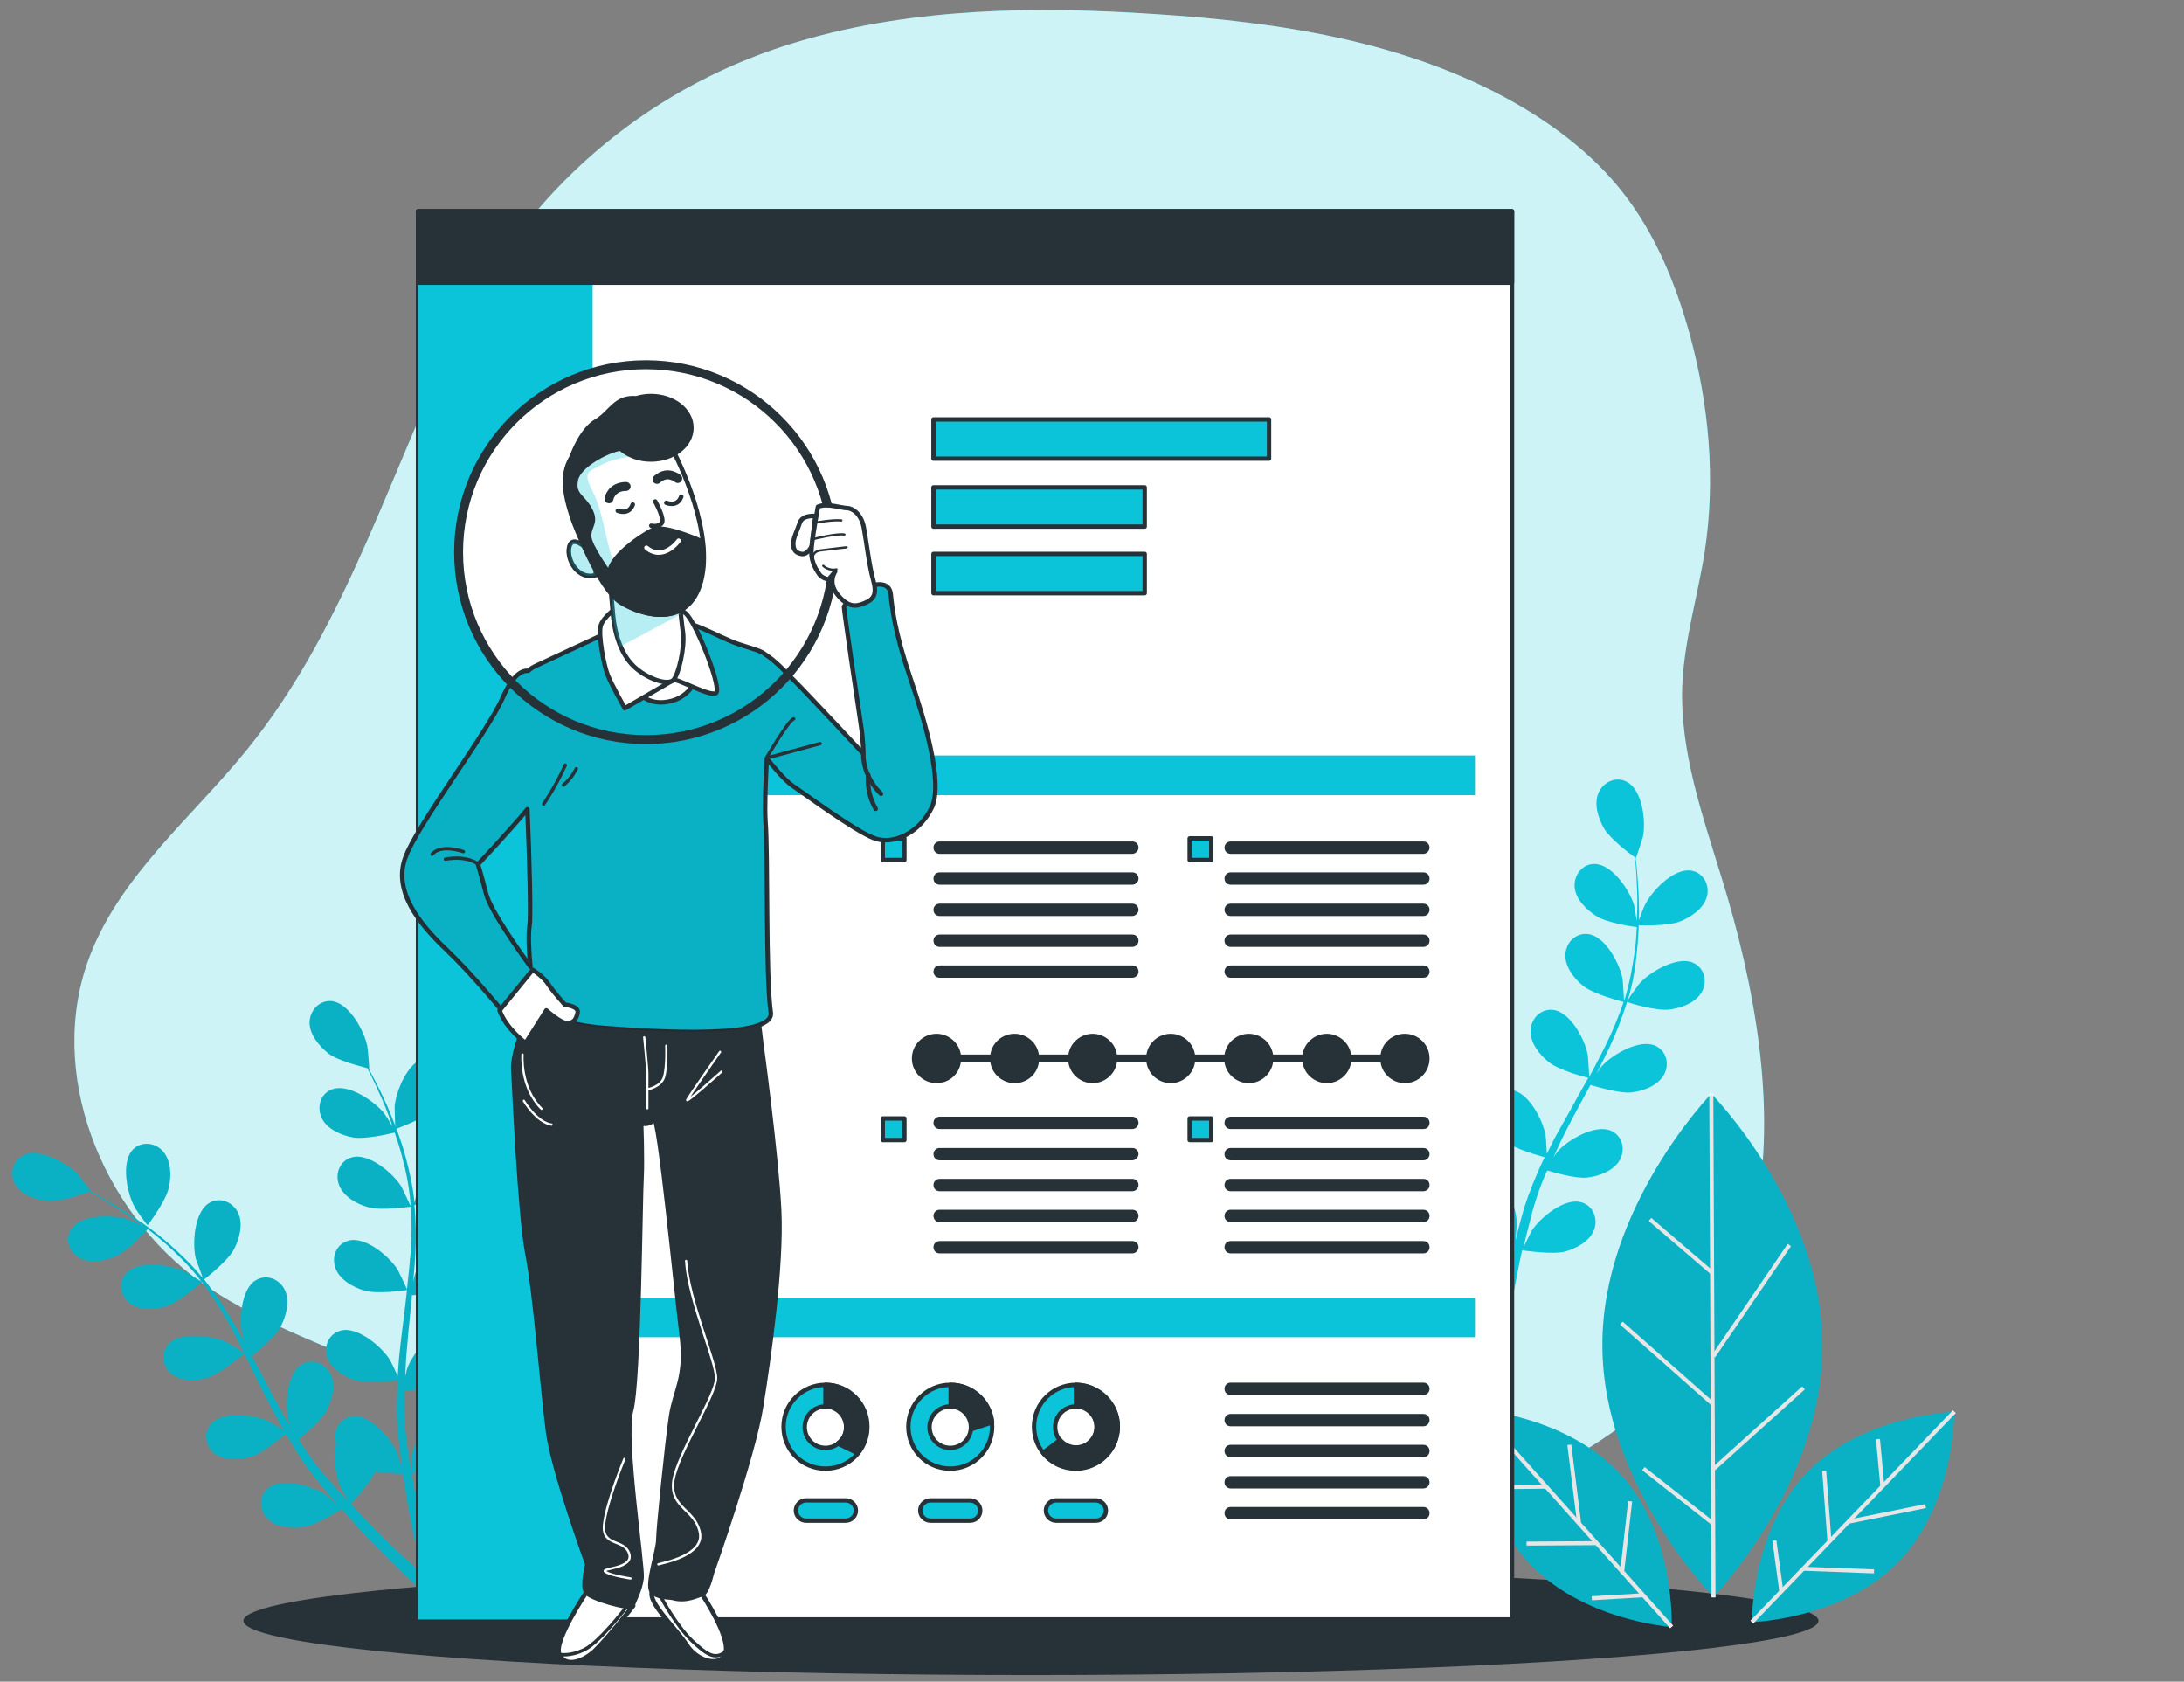 <?xml version="1.0" encoding="UTF-8"?> <!-- Generator: Adobe Illustrator 23.0.1, SVG Export Plug-In . SVG Version: 6.00 Build 0) --> <svg xmlns="http://www.w3.org/2000/svg" xmlns:xlink="http://www.w3.org/1999/xlink" x="0px" y="0px" viewBox="0 0 495.3 381.3" style="enable-background:new 0 0 495.3 381.3;" xml:space="preserve"><rect x="0" y="0" width="495.3" height="381.3" fill="#808080" stroke="none"/> <style type="text/css"> .st0{fill:#0BC4D9;} .st1{opacity:0.8;fill:#FFFFFF;} .st2{fill:#263238;} .st3{opacity:0.1;} .st4{fill:#0BC4D9;stroke:#FFFFFF;stroke-width:0.91;stroke-miterlimit:10;} .st5{fill:#FFFFFF;stroke:#263238;stroke-width:0.988;stroke-linecap:round;stroke-linejoin:round;stroke-miterlimit:10;} .st6{fill:#0BC4D9;stroke:#263238;stroke-width:0.988;stroke-linecap:round;stroke-linejoin:round;stroke-miterlimit:10;} .st7{fill:#263238;stroke:#263238;stroke-width:0.988;stroke-linecap:round;stroke-linejoin:round;stroke-miterlimit:10;} .st8{fill:#FFFFFF;} .st9{fill:#FFFFFF;stroke:#263238;stroke-width:1.023;stroke-linecap:round;stroke-linejoin:round;stroke-miterlimit:10;} .st10{fill:none;stroke:#263238;stroke-width:0.767;stroke-linecap:round;stroke-linejoin:round;stroke-miterlimit:10;} .st11{fill:#263238;stroke:#263238;stroke-width:1.023;stroke-linecap:round;stroke-linejoin:round;stroke-miterlimit:10;} .st12{fill:none;stroke:#FFFFFF;stroke-width:0.507;stroke-linecap:round;stroke-linejoin:round;stroke-miterlimit:10;} .st13{fill:none;stroke:#FFFFFF;stroke-width:0.511;stroke-linecap:round;stroke-linejoin:round;stroke-miterlimit:10;} .st14{fill:#0BC4D9;stroke:#263238;stroke-width:1.013;stroke-linecap:round;stroke-linejoin:round;stroke-miterlimit:10;} .st15{fill:none;stroke:#263238;stroke-width:0.76;stroke-linecap:round;stroke-linejoin:round;stroke-miterlimit:10;} .st16{fill:none;stroke:#263238;stroke-width:1.013;stroke-linecap:round;stroke-linejoin:round;stroke-miterlimit:10;} .st17{fill:#FFFFFF;stroke:#263238;stroke-width:1.013;stroke-linecap:round;stroke-linejoin:round;stroke-miterlimit:10;} .st18{opacity:0.3;fill:#0BC4D9;} .st19{opacity:0.3;fill:#0BC4D9;stroke:#263238;stroke-width:1.013;stroke-linecap:round;stroke-linejoin:round;stroke-miterlimit:10;} .st20{fill:none;stroke:#263238;stroke-width:2.026;stroke-linecap:round;stroke-linejoin:round;stroke-miterlimit:10;} .st21{fill:#263238;stroke:#263238;stroke-width:1.013;stroke-linecap:round;stroke-linejoin:round;stroke-miterlimit:10;} .st22{fill:none;stroke:#FFFFFF;stroke-width:1.013;stroke-linecap:round;stroke-linejoin:round;stroke-miterlimit:10;} .st23{fill:none;stroke:#263238;stroke-width:0.507;stroke-linecap:round;stroke-linejoin:round;stroke-miterlimit:10;} </style> <g id="Background"> <g> <path class="st0" d="M399,237.6c-1.6-13.2-4.8-26.5-8.7-39c-4.3-14-9.3-28.3-8.8-42.9c0.4-10.4,3.5-20.4,5.1-30.6 c2.5-16.4,1-33.2-3.4-49.3C380,64.3,375.4,53,368,43.6c-6.6-8.4-15.2-15-24.5-20.3C319,9.4,290.2,5,262.1,3.2 c-27-1.8-54.6-1.5-80.6,6.1c-32.8,9.5-60.1,31.9-75.6,62.2C89.1,104.2,79.5,141,56,170c-12.4,15.3-28.5,28.3-35.6,46.7 c-10.1,26.3,2.5,57.9,25.4,74.2c14.5,10.3,32,15.2,47.7,23.4c14.5,7.6,27.4,18,41.7,26c52.5,29.4,117.6,23.6,175.6,7.8 c29-7.9,59.4-19.6,76-44.6C399.6,284.2,401.8,260.9,399,237.6z"></path> <path class="st1" d="M399,237.6c-1.6-13.2-4.8-26.5-8.7-39c-4.3-14-9.3-28.3-8.8-42.9c0.4-10.4,3.5-20.4,5.1-30.6 c2.5-16.4,1-33.2-3.4-49.3C380,64.3,375.4,53,368,43.6c-6.6-8.4-15.2-15-24.5-20.3C319,9.4,290.2,5,262.1,3.2 c-27-1.8-54.6-1.5-80.6,6.1c-32.8,9.5-60.1,31.9-75.6,62.2C89.1,104.2,79.5,141,56,170c-12.4,15.3-28.5,28.3-35.6,46.7 c-10.1,26.3,2.5,57.9,25.4,74.2c14.5,10.3,32,15.2,47.7,23.4c14.5,7.6,27.4,18,41.7,26c52.5,29.4,117.6,23.6,175.6,7.8 c29-7.9,59.4-19.6,76-44.6C399.6,284.2,401.8,260.9,399,237.6z"></path> </g> </g> <g id="Shadow"> <ellipse class="st2" cx="233.8" cy="367.5" rx="178.6" ry="12.3"></ellipse> </g> <g id="Plants"> <g> <g> <path class="st0" d="M341.7,303c0.5-3.4,1.2-8.3,2.4-14.2c0.3-1.7,0.7-3.5,1.1-5.3c0.8,0.1,6.9,1,9.7,0.3 c2.5-0.7,5.6-2.3,6.6-4.9c1-2.5-0.2-5.6-2.9-6.3c-3.8-1.1-9.3,3.5-11.2,6.4c-0.1,0.2-1.3,2.6-1.9,3.8c0.3-1.1,0.5-2.2,0.8-3.3 c0.4-1.6,0.9-3.4,1.3-5.1c0.3-0.9,0.5-1.7,0.8-2.6c0.3-0.9,0.6-1.7,0.9-2.6c0.5-1.3,1-2.6,1.6-3.8c1.7,0.5,6.5,1.9,9.1,1.6 c2.6-0.3,5.9-1.5,7.3-3.9c1.4-2.4,0.7-5.5-1.9-6.7c-3.6-1.6-9.7,2-12.1,4.6c-0.1,0.1-0.5,0.7-1,1.4c0.6-1.2,1.1-2.5,1.7-3.7 c1.7-3.5,3.6-7,5.5-10.5c0.4-0.7,0.8-1.5,1.2-2.2c1.4,0.4,6.7,2,9.3,1.7c2.6-0.3,5.9-1.5,7.3-3.9c1.4-2.4,0.7-5.5-1.9-6.7 c-3.6-1.6-9.7,2-12.1,4.6c-0.1,0.1-0.6,0.8-1.2,1.6c1-1.9,2-3.9,2.9-5.8c1.6-3.4,2.9-6.9,4-10.3c0.5,0.2,6.6,2.1,9.6,1.7 c2.6-0.3,5.9-1.5,7.3-3.9c1.4-2.4,0.7-5.5-1.9-6.7c-3.6-1.6-9.7,2-12.1,4.6c-0.2,0.2-2.1,2.8-2.7,3.8c0,0,0-0.1,0-0.1 c1.1-3.6,1.7-7.2,2-10.6c0.4-3.4,0.5-6.7,0.5-9.7c0-3-0.2-5.7-0.4-8.2c-0.1-1.3-0.2-2.5-0.4-3.6c0,0,0.1,0,0.1,0 c0.1,0,1.5-4.5,1.6-4.8c0.7-3.5-0.1-10.5-3.6-12.4c-2.5-1.4-5.4,0-6.5,2.5c-1.1,2.6,0,5.8,1.3,8.1c1.4,2.3,5.8,5.7,7,6.5 c0.1,1.2,0.2,2.4,0.3,3.8c0.1,2.4,0.3,5.2,0.2,8.1c0,0.8-0.1,1.7-0.1,2.5c-0.2-1.4-0.6-3.3-0.6-3.5c-1-3.4-4.9-9.3-8.9-9.4 c-2.8-0.1-4.8,2.5-4.6,5.2c0.2,2.8,2.7,5.2,4.9,6.6c2.3,1.5,8,2.4,9.2,2.5c-0.1,1.8-0.2,3.7-0.5,5.7c-0.5,3.4-1.1,6.9-2.2,10.5 c-0.1,0.2-0.2,0.4-0.2,0.6c0-0.7-0.3-4.7-0.3-4.9c-0.6-3.5-3.9-9.8-7.8-10.3c-2.8-0.4-5.1,1.9-5.2,4.7c-0.1,2.8,2.1,5.5,4.1,7.1 c2.4,1.9,8.9,3.5,9.1,3.6c-1.1,3.3-2.5,6.6-4.1,9.9c-1.2,2.4-2.4,4.7-3.7,7.1c0-0.9-0.3-4.6-0.3-4.9c-0.6-3.5-3.9-9.8-7.8-10.3 c-2.8-0.4-5.1,1.9-5.2,4.7c-0.1,2.8,2.1,5.5,4.1,7.1c2.3,1.9,8.5,3.5,9,3.6c-0.6,1.1-1.2,2.1-1.8,3.2c-1.9,3.5-3.9,7-5.8,10.4 c-0.6,1.2-1.2,2.4-1.8,3.6c-0.1-1.4-0.2-3.9-0.3-4.2c-0.6-3.5-3.9-9.8-7.8-10.3c-2.8-0.4-5.1,1.9-5.2,4.7 c-0.1,2.8,2.1,5.5,4.1,7.1c2.1,1.7,7.3,3.1,8.7,3.5c-1,2-1.9,4.1-2.7,6.1c-0.3,0.9-0.7,1.8-1,2.6c-0.3,0.9-0.6,1.7-0.9,2.6 c-0.5,1.8-1,3.5-1.4,5.1c-0.2,0.8-0.4,1.7-0.6,2.5c0.1-1.4,0.3-3.7,0.3-3.9c-0.1-3.5-2.4-10.3-6.2-11.4c-2.7-0.8-5.3,1.1-5.8,3.8 c-0.5,2.7,1.2,5.7,3,7.7c2,2.1,7.7,4.6,8.4,4.9c-0.5,2-1,4-1.4,5.9c-1.3,5.9-2.2,10.8-2.7,14.3c-0.6,3.5-0.8,5.5-0.8,5.5l0,0 c0,0,0,0,0,0c-0.1,0.8,0.5,1.4,1.2,1.5c0.8,0.1,1.4-0.5,1.5-1.2C341,308.4,341.2,306.4,341.7,303z"></path> <path class="st0" d="M371.3,209.8c0,0,6.9,0.3,9.8-0.9c2.4-1,5.3-2.9,6-5.6c0.7-2.6-0.8-5.5-3.6-5.9c-3.9-0.6-8.8,4.5-10.4,7.7 C372.9,205.3,371.2,209.8,371.3,209.8z"></path> </g> <g> <path class="st0" d="M339.4,309.6c0.4,0.7,0.1,1.5-0.6,1.9c-0.7,0.4-1.5,0.1-1.9-0.6c0,0,0,0,0,0l0,0c0,0-0.9-1.8-2.4-5 c-1.4-3.2-3.4-7.8-5.6-13.4c-0.7-1.8-1.4-3.7-2.1-5.6c-0.7,0.1-6.9,1.2-9.7,0.5c-2.6-0.6-5.6-2.2-6.7-4.7c-1.1-2.5,0-5.6,2.7-6.4 c3.8-1.2,9.4,3.2,11.4,6.1c0.1,0.2,1.2,2.2,1.9,3.4c-0.3-0.8-0.6-1.6-0.8-2.4c-0.6-1.6-1.1-3.3-1.6-5.1c-0.2-0.9-0.5-1.7-0.7-2.6 c-0.3-0.9-0.4-1.8-0.6-2.8c-0.5-2.1-0.8-4.3-1.1-6.6c-1.4,0.5-6.6,2.1-9.2,1.9c-2.6-0.2-5.9-1.3-7.4-3.7 c-1.4-2.3-0.8-5.5,1.7-6.7c3.6-1.7,9.8,1.8,12.2,4.3c0.2,0.2,1.7,2.2,2.5,3.3c-0.2-1.3-0.4-2.7-0.5-4c-0.4-3.9-0.7-7.9-1-11.9 c-0.1-1.2-0.2-2.4-0.3-3.6c-0.5,0.2-6.6,2.3-9.5,2c-2.6-0.2-5.9-1.3-7.4-3.7c-1.4-2.3-0.8-5.5,1.7-6.7c3.6-1.7,9.8,1.8,12.2,4.3 c0.2,0.2,2.4,3.1,2.9,3.9c-0.2-2.7-0.5-5.3-0.8-8c-0.5-3.6-1.1-7.1-2-10.5c-0.2,0.1-6.6,2.3-9.6,2c-2.6-0.2-5.9-1.3-7.4-3.7 c-1.4-2.3-0.8-5.5,1.7-6.7c3.6-1.7,9.8,1.8,12.2,4.3c0.2,0.2,2.6,3.3,3,3.9c-0.1-0.2-0.1-0.4-0.1-0.6c-1-3.6-2.4-6.9-3.9-10 c-0.9-1.8-1.8-3.4-2.7-5c-1.1,0.5-6.3,2.9-9.1,3c-2.6,0-6-0.6-7.7-2.8c-1.7-2.2-1.4-5.4,1-6.9c3.3-2.1,9.9,0.7,12.6,2.9 c0.1,0.1,1.5,1.5,2.5,2.6c-0.4-0.7-0.9-1.5-1.3-2.1c-1.6-2.5-3.2-4.7-4.7-6.7c-0.8-1.1-1.6-2.1-2.3-3c-1.4-0.1-7-0.4-9.4-1.6 c-2.4-1.2-5-3.3-5.5-6.1c-0.5-2.7,1.2-5.4,4-5.7c3.9-0.3,8.5,5.2,9.8,8.4c0.1,0.3,1.4,4.9,1.4,4.9c0,0-0.1,0-0.1,0 c0.7,0.9,1.5,1.8,2.3,2.8c1.5,1.9,3.2,4.1,4.8,6.6c1.7,2.5,3.4,5.3,5,8.3c1.6,3.1,3.1,6.4,4.2,10c0,0,0,0.1,0,0.1 c0-1.2,0.1-4.4,0.2-4.6c0.5-3.5,3.6-9.9,7.5-10.5c2.8-0.5,5.1,1.8,5.3,4.5c0.2,2.8-1.9,5.5-3.9,7.2c-2.3,1.9-8.5,3.7-8.9,3.8 c1,3.5,1.8,7.1,2.3,10.8c0.3,2.1,0.6,4.3,0.8,6.4c0-1,0.1-1.9,0.1-2c0.5-3.5,3.6-9.9,7.5-10.5c2.8-0.5,5.1,1.8,5.3,4.5 c0.2,2.8-1.9,5.5-3.9,7.2c-2,1.7-7.3,3.3-8.7,3.8c0.1,0.8,0.2,1.7,0.3,2.5c0.4,4,0.7,7.9,1.2,11.8c0.2,1.4,0.4,2.7,0.6,4.1 c0-0.9,0.1-1.6,0.1-1.7c0.5-3.5,3.6-9.9,7.5-10.5c2.8-0.5,5.1,1.8,5.3,4.5c0.2,2.8-1.9,5.5-3.9,7.2c-1.9,1.7-6.8,3.2-8.4,3.7 c0.3,1.4,0.5,2.7,0.8,4.1c0.2,0.9,0.4,1.8,0.7,2.7c0.3,0.9,0.5,1.8,0.8,2.6c0.6,1.6,1.1,3.3,1.7,4.9c0.4,1.1,0.8,2.2,1.2,3.2 c-0.2-1.4-0.5-4-0.5-4.3c0-3.5,2.1-10.3,5.8-11.5c2.7-0.9,5.3,1,5.9,3.7c0.6,2.7-1.1,5.7-2.8,7.7c-1.9,2.2-7.5,4.8-8.2,5.1 c0.7,1.7,1.3,3.4,2,5c2.2,5.5,4.3,10,5.8,13.2C338.5,307.9,339.4,309.6,339.4,309.6z M310.3,210.7c0,0,6-3.6,7.7-6.1 c1.5-2.2,2.8-5.4,1.9-8c-0.9-2.6-3.7-4.1-6.3-3c-3.6,1.6-4.9,8.6-4.5,12.1C309.1,206.1,310.2,210.8,310.3,210.7z"></path> <path class="st3" d="M339.4,309.6c0.4,0.7,0.1,1.5-0.6,1.9c-0.7,0.4-1.5,0.1-1.9-0.6c0,0,0,0,0,0l0,0c0,0-0.9-1.8-2.4-5 c-1.4-3.2-3.4-7.8-5.6-13.4c-0.7-1.8-1.4-3.7-2.1-5.6c-0.7,0.1-6.9,1.2-9.7,0.5c-2.6-0.6-5.6-2.2-6.7-4.7c-1.1-2.5,0-5.6,2.7-6.4 c3.8-1.2,9.4,3.2,11.4,6.1c0.1,0.2,1.2,2.2,1.9,3.4c-0.3-0.8-0.6-1.6-0.8-2.4c-0.6-1.6-1.1-3.3-1.6-5.1c-0.2-0.9-0.5-1.7-0.7-2.6 c-0.3-0.9-0.4-1.8-0.6-2.8c-0.5-2.1-0.8-4.3-1.1-6.6c-1.4,0.5-6.6,2.1-9.2,1.9c-2.6-0.2-5.9-1.3-7.4-3.7 c-1.4-2.3-0.8-5.5,1.7-6.7c3.6-1.7,9.8,1.8,12.2,4.3c0.2,0.2,1.7,2.2,2.5,3.3c-0.2-1.3-0.4-2.7-0.5-4c-0.4-3.9-0.7-7.9-1-11.9 c-0.1-1.2-0.2-2.4-0.3-3.6c-0.5,0.2-6.6,2.3-9.5,2c-2.6-0.2-5.9-1.3-7.4-3.7c-1.4-2.3-0.8-5.5,1.7-6.7c3.6-1.7,9.8,1.8,12.2,4.3 c0.2,0.2,2.4,3.1,2.9,3.9c-0.2-2.7-0.5-5.3-0.8-8c-0.5-3.6-1.1-7.1-2-10.5c-0.2,0.1-6.6,2.3-9.6,2c-2.6-0.2-5.9-1.3-7.4-3.7 c-1.4-2.3-0.8-5.5,1.7-6.7c3.6-1.7,9.8,1.8,12.2,4.3c0.2,0.2,2.6,3.3,3,3.9c-0.1-0.2-0.1-0.4-0.1-0.6c-1-3.6-2.4-6.9-3.9-10 c-0.9-1.8-1.8-3.4-2.7-5c-1.1,0.5-6.3,2.9-9.1,3c-2.6,0-6-0.6-7.7-2.8c-1.7-2.2-1.4-5.4,1-6.9c3.3-2.1,9.9,0.7,12.6,2.9 c0.1,0.1,1.5,1.5,2.5,2.6c-0.4-0.7-0.9-1.5-1.3-2.1c-1.6-2.5-3.2-4.7-4.7-6.7c-0.8-1.1-1.6-2.1-2.3-3c-1.4-0.1-7-0.4-9.4-1.6 c-2.4-1.2-5-3.3-5.5-6.1c-0.5-2.7,1.2-5.4,4-5.7c3.9-0.3,8.5,5.2,9.8,8.4c0.1,0.3,1.4,4.9,1.4,4.9c0,0-0.1,0-0.1,0 c0.7,0.9,1.5,1.8,2.3,2.8c1.5,1.9,3.2,4.1,4.8,6.6c1.7,2.5,3.4,5.3,5,8.3c1.6,3.1,3.1,6.4,4.2,10c0,0,0,0.1,0,0.1 c0-1.2,0.1-4.4,0.2-4.6c0.5-3.5,3.6-9.9,7.5-10.5c2.8-0.5,5.1,1.8,5.3,4.5c0.2,2.8-1.9,5.5-3.9,7.2c-2.3,1.9-8.5,3.7-8.9,3.8 c1,3.5,1.8,7.1,2.3,10.8c0.3,2.1,0.6,4.3,0.8,6.4c0-1,0.1-1.9,0.1-2c0.5-3.5,3.6-9.9,7.5-10.5c2.8-0.5,5.1,1.8,5.3,4.5 c0.2,2.8-1.9,5.5-3.9,7.2c-2,1.7-7.3,3.3-8.7,3.8c0.1,0.8,0.2,1.7,0.3,2.5c0.4,4,0.7,7.9,1.2,11.8c0.2,1.4,0.4,2.7,0.6,4.1 c0-0.9,0.1-1.6,0.1-1.7c0.5-3.5,3.6-9.9,7.5-10.5c2.8-0.5,5.1,1.8,5.3,4.5c0.2,2.8-1.9,5.5-3.9,7.2c-1.9,1.7-6.8,3.2-8.4,3.7 c0.3,1.4,0.5,2.7,0.8,4.1c0.2,0.9,0.4,1.8,0.7,2.7c0.3,0.9,0.5,1.8,0.8,2.6c0.6,1.6,1.1,3.3,1.7,4.9c0.4,1.1,0.8,2.2,1.2,3.2 c-0.2-1.4-0.5-4-0.5-4.3c0-3.5,2.1-10.3,5.8-11.5c2.7-0.9,5.3,1,5.9,3.7c0.6,2.7-1.1,5.7-2.8,7.7c-1.9,2.2-7.5,4.8-8.2,5.1 c0.7,1.7,1.3,3.4,2,5c2.2,5.5,4.3,10,5.8,13.2C338.5,307.9,339.4,309.6,339.4,309.6z M310.3,210.7c0,0,6-3.6,7.7-6.1 c1.5-2.2,2.8-5.4,1.9-8c-0.9-2.6-3.7-4.1-6.3-3c-3.6,1.6-4.9,8.6-4.5,12.1C309.1,206.1,310.2,210.8,310.3,210.7z"></path> </g> </g> <g> <g> <g> <path class="st0" d="M97.4,353.5c-0.9-3.4-2-8.2-3.1-14c-0.3-1.7-0.6-3.5-0.9-5.3c0.8-0.2,6.8-1.6,9.1-3.4 c2.1-1.6,4.3-4.2,4.2-7c0-2.7-2.2-5.1-5.1-4.8c-3.9,0.4-7.3,6.7-8,10.2c0,0.2-0.3,2.9-0.4,4.3c-0.2-1.1-0.4-2.2-0.5-3.4 c-0.3-1.7-0.5-3.5-0.7-5.2c-0.1-0.9-0.2-1.8-0.2-2.7c-0.1-0.9-0.1-1.8-0.1-2.7c0-1.3,0-2.7,0-4.1c1.7-0.2,6.8-0.7,9-2 c2.3-1.3,4.9-3.6,5.3-6.3c0.4-2.7-1.5-5.4-4.3-5.5c-3.9-0.2-8.2,5.5-9.4,8.8c0,0.1-0.2,0.8-0.4,1.7c0.1-1.4,0.1-2.7,0.2-4.1 c0.3-3.9,0.7-7.9,1.1-11.8c0.1-0.8,0.2-1.7,0.2-2.5c1.4-0.1,6.9-0.7,9.2-2c2.3-1.3,4.9-3.6,5.3-6.3c0.4-2.7-1.4-5.4-4.3-5.5 c-3.9-0.2-8.2,5.5-9.4,8.8c0,0.1-0.3,1-0.5,2c0.2-2.2,0.4-4.3,0.5-6.5c0.2-3.7,0.1-7.5-0.2-11c0.5,0,6.9-0.6,9.5-2 c2.3-1.3,4.9-3.6,5.3-6.3c0.4-2.7-1.5-5.4-4.3-5.5c-3.9-0.2-8.2,5.5-9.4,8.8c-0.1,0.2-0.8,3.4-1.1,4.5c0,0,0-0.1,0-0.1 c-0.4-3.8-1.2-7.3-2.1-10.6c-0.9-3.3-2.1-6.4-3.2-9.1c-1.1-2.8-2.3-5.2-3.4-7.4c-0.6-1.2-1.2-2.2-1.7-3.2c0,0,0.1,0,0.1,0 c0.1,0-0.3-4.8-0.4-5.1c-0.7-3.5-4.1-9.7-8-10.2c-2.8-0.3-5,2-5.1,4.8c0,2.8,2.2,5.4,4.2,7c2.1,1.7,7.5,3,8.9,3.4 c0.5,1,1.1,2.1,1.7,3.4c1,2.2,2.2,4.7,3.2,7.5c0.3,0.7,0.6,1.6,0.8,2.3c-0.7-1.2-1.8-2.9-1.9-3c-2.2-2.7-8.1-6.8-11.8-5.4 c-2.7,1-3.5,4.1-2.3,6.6c1.3,2.5,4.4,3.8,7,4.3c2.7,0.5,8.3-0.8,9.5-1.1c0.6,1.7,1.2,3.5,1.7,5.5c0.9,3.3,1.6,6.8,1.9,10.5 c0,0.2,0,0.4,0,0.6c-0.3-0.7-2-4.2-2.1-4.4c-1.9-3-7.3-7.6-11.1-6.6c-2.8,0.7-4,3.7-3,6.3c1,2.6,4,4.3,6.5,5 c2.9,0.9,9.5-0.1,9.8-0.1c0.2,3.5,0.2,7-0.1,10.7c-0.2,2.6-0.5,5.3-0.8,8c-0.4-0.9-2-4.2-2.1-4.4c-1.9-3-7.3-7.6-11.1-6.6 c-2.8,0.7-4,3.7-3,6.3c1,2.6,4,4.3,6.5,5c2.8,0.9,9.2,0,9.7-0.1c-0.1,1.2-0.3,2.4-0.4,3.6c-0.5,4-1,7.9-1.4,11.8 c-0.1,1.4-0.2,2.7-0.3,4.1c-0.6-1.3-1.7-3.6-1.8-3.7c-1.9-3-7.3-7.6-11.1-6.6c-2.8,0.7-4,3.7-3,6.3c1,2.6,4,4.3,6.5,5 c2.5,0.8,7.9,0.2,9.4,0c-0.1,2.2-0.2,4.5-0.2,6.7c0,0.9,0,1.9,0.1,2.8c0.1,0.9,0.1,1.8,0.2,2.7c0.2,1.9,0.4,3.6,0.6,5.3 c0.1,0.9,0.2,1.7,0.3,2.5c-0.4-1.4-1.1-3.5-1.2-3.7c-1.4-3.2-6.1-8.6-10-8.2c-2.8,0.3-4.5,3.1-3.9,5.7c0.6,2.7,3.3,4.8,5.7,6 c2.6,1.2,8.8,1.4,9.6,1.4c0.3,2.1,0.6,4.1,0.9,5.9c1,5.9,2.1,10.8,2.8,14.3c0.8,3.4,1.3,5.4,1.3,5.4l0,0c0,0,0,0,0,0 c0.2,0.7,1,1.2,1.7,0.9c0.7-0.2,1.2-1,0.9-1.7C98.8,358.7,98.3,356.8,97.4,353.5z"></path> <path class="st0" d="M89.7,256c0,0,6.5-2.3,8.8-4.5c1.9-1.8,3.8-4.7,3.4-7.5c-0.3-2.7-2.8-4.8-5.6-4.1c-3.8,0.9-6.5,7.5-6.8,11 C89.5,251.2,89.6,256,89.7,256z"></path> </g> <g> <path class="st0" d="M93.6,354.9c-2.6-2.3-6.2-5.7-10.3-10c-1.2-1.2-2.5-2.5-3.7-3.9c0.5-0.6,4.7-5.1,5.7-7.8 c0.8-2.5,1.2-5.9-0.3-8.2c-1.5-2.3-4.7-3-6.9-1.2c-3,2.5-2.4,9.6-1.1,12.9c0.1,0.2,1.4,2.6,2,3.8c-0.8-0.8-1.5-1.7-2.3-2.5 c-1.1-1.3-2.3-2.6-3.4-3.9c-0.6-0.7-1.1-1.4-1.7-2.1c-0.6-0.7-1.1-1.5-1.6-2.2c-0.8-1.1-1.5-2.3-2.3-3.4 c1.3-1.1,5.2-4.3,6.4-6.6c1.2-2.3,2.1-5.7,0.9-8.2c-1.2-2.5-4.2-3.7-6.6-2.2c-3.4,2-3.8,9.2-3,12.6c0,0.1,0.3,0.8,0.6,1.7 c-0.7-1.2-1.4-2.3-2.1-3.5c-1.9-3.4-3.7-7-5.6-10.5c-0.4-0.7-0.8-1.5-1.2-2.2c1.1-0.9,5.4-4.4,6.6-6.8c1.2-2.3,2.1-5.7,0.9-8.2 c-1.2-2.5-4.2-3.7-6.6-2.2c-3.4,2-3.8,9.2-3,12.6c0,0.1,0.3,1,0.7,1.9c-1-1.9-2.1-3.8-3.2-5.6c-1.9-3.2-4-6.3-6.2-9.1 c0.4-0.3,5.5-4.3,6.8-6.9c1.2-2.3,2.1-5.7,0.9-8.2c-1.2-2.5-4.2-3.7-6.6-2.2c-3.4,2.1-3.8,9.2-3,12.6c0.1,0.2,1.2,3.3,1.6,4.4 c0,0-0.1-0.1-0.1-0.1c-2.4-2.9-5-5.4-7.6-7.7c-2.6-2.3-5.2-4.2-7.7-5.8c-2.5-1.7-4.8-3.1-6.9-4.3c-1.1-0.7-2.2-1.2-3.2-1.8 c0,0,0.1,0,0.1,0c0.1,0-2.9-3.8-3.1-4c-2.5-2.5-8.8-5.9-12.3-4.1c-2.5,1.3-3.1,4.5-1.6,6.8c1.5,2.3,4.8,3.3,7.4,3.5 c2.7,0.2,8-1.6,9.3-2.1c1,0.6,2.1,1.2,3.3,1.9c2.1,1.3,4.4,2.7,6.8,4.4c0.6,0.5,1.3,1,2,1.5c-1.3-0.6-3.1-1.4-3.3-1.5 c-3.4-1.1-10.5-1.2-12.8,2c-1.7,2.3-0.7,5.4,1.7,6.7c2.4,1.4,5.8,0.7,8.2-0.3c2.5-1.1,6.5-5.2,7.3-6.2c1.5,1.1,2.9,2.3,4.4,3.6 c2.5,2.3,5.1,4.8,7.4,7.8c0.1,0.2,0.2,0.3,0.4,0.5c-0.6-0.4-4-2.4-4.2-2.5c-3.2-1.4-10.3-2.3-12.9,0.6c-1.9,2.1-1.3,5.3,0.9,6.9 c2.3,1.6,5.7,1.4,8.2,0.6c2.9-0.9,7.9-5.3,8.1-5.5c2.1,2.8,4,5.8,5.8,8.9c1.3,2.3,2.5,4.7,3.7,7.1c-0.8-0.5-3.9-2.4-4.2-2.5 c-3.2-1.4-10.3-2.3-12.9,0.6c-1.9,2.1-1.3,5.3,0.9,6.9c2.3,1.6,5.7,1.4,8.2,0.6c2.8-0.9,7.7-5.1,8.1-5.4 c0.5,1.1,1.1,2.2,1.6,3.3c1.8,3.6,3.5,7.2,5.4,10.6c0.6,1.2,1.3,2.4,2,3.5c-1.2-0.7-3.4-2-3.6-2.1c-3.2-1.4-10.3-2.3-12.9,0.6 c-1.9,2.1-1.3,5.3,0.9,6.9c2.3,1.6,5.7,1.4,8.2,0.6c2.5-0.8,6.7-4.2,7.8-5.2c1.1,1.9,2.3,3.8,3.5,5.7c0.5,0.8,1.1,1.6,1.6,2.3 c0.6,0.7,1.1,1.5,1.7,2.2c1.2,1.4,2.3,2.8,3.4,4.1c0.6,0.7,1.1,1.3,1.7,1.9c-1.1-0.9-2.9-2.4-3-2.5c-3-1.9-9.8-3.9-12.9-1.4 c-2.2,1.8-2.1,5-0.1,7c2,2,5.4,2.2,8,1.9c2.9-0.4,8.1-3.7,8.8-4.1c1.4,1.6,2.7,3.1,4,4.5c4.1,4.4,7.7,7.9,10.2,10.3 c2.5,2.4,4.1,3.8,4.1,3.8l0,0c0,0,0,0,0,0c0.6,0.5,1.5,0.4,2-0.2c0.5-0.6,0.4-1.5-0.2-2C97.7,358.5,96.2,357.2,93.6,354.9z"></path> <path class="st0" d="M33.5,277.8c0,0,4.2-5.5,4.8-8.6c0.6-2.6,0.5-6-1.3-8.1c-1.8-2.1-5-2.4-6.9-0.4c-2.7,2.9-1.3,9.8,0.4,12.9 C30.6,274,33.4,277.9,33.5,277.8z"></path> </g> </g> <g class="st3"> <g> <path d="M97.4,353.5c-0.9-3.4-2-8.2-3.1-14c-0.3-1.7-0.6-3.5-0.9-5.3c0.8-0.2,6.8-1.6,9.1-3.4c2.1-1.6,4.3-4.2,4.2-7 c0-2.7-2.2-5.1-5.1-4.8c-3.9,0.4-7.3,6.7-8,10.2c0,0.2-0.3,2.9-0.4,4.3c-0.2-1.1-0.4-2.2-0.5-3.4c-0.3-1.7-0.5-3.5-0.7-5.2 c-0.1-0.9-0.2-1.8-0.2-2.7c-0.1-0.9-0.1-1.8-0.1-2.7c0-1.3,0-2.7,0-4.1c1.7-0.2,6.8-0.7,9-2c2.3-1.3,4.9-3.6,5.3-6.3 c0.4-2.7-1.5-5.4-4.3-5.5c-3.9-0.2-8.2,5.5-9.4,8.8c0,0.1-0.2,0.8-0.4,1.7c0.1-1.4,0.1-2.7,0.2-4.1c0.3-3.9,0.7-7.9,1.1-11.8 c0.1-0.8,0.2-1.7,0.2-2.5c1.4-0.1,6.9-0.7,9.2-2c2.3-1.3,4.9-3.6,5.3-6.3c0.4-2.7-1.4-5.4-4.3-5.5c-3.9-0.2-8.2,5.5-9.4,8.8 c0,0.1-0.3,1-0.5,2c0.2-2.2,0.4-4.3,0.5-6.5c0.2-3.7,0.1-7.5-0.2-11c0.5,0,6.9-0.6,9.5-2c2.3-1.3,4.9-3.6,5.3-6.3 c0.4-2.7-1.5-5.4-4.3-5.5c-3.9-0.2-8.2,5.5-9.4,8.8c-0.1,0.2-0.8,3.4-1.1,4.5c0,0,0-0.1,0-0.1c-0.4-3.8-1.2-7.3-2.1-10.6 c-0.9-3.3-2.1-6.4-3.2-9.1c-1.1-2.8-2.3-5.2-3.4-7.4c-0.6-1.2-1.2-2.2-1.7-3.2c0,0,0.1,0,0.1,0c0.1,0-0.3-4.8-0.4-5.1 c-0.7-3.5-4.1-9.7-8-10.2c-2.8-0.3-5,2-5.1,4.8c0,2.8,2.2,5.4,4.2,7c2.1,1.7,7.5,3,8.9,3.4c0.5,1,1.1,2.1,1.7,3.4 c1,2.2,2.2,4.7,3.2,7.5c0.3,0.7,0.6,1.6,0.8,2.3c-0.7-1.2-1.8-2.9-1.9-3c-2.2-2.7-8.1-6.8-11.8-5.4c-2.7,1-3.5,4.1-2.3,6.6 c1.3,2.5,4.4,3.8,7,4.3c2.7,0.5,8.3-0.8,9.5-1.1c0.6,1.7,1.2,3.5,1.7,5.5c0.9,3.3,1.6,6.8,1.9,10.5c0,0.2,0,0.4,0,0.6 c-0.3-0.7-2-4.2-2.1-4.4c-1.9-3-7.3-7.6-11.1-6.6c-2.8,0.7-4,3.7-3,6.3c1,2.6,4,4.3,6.5,5c2.9,0.9,9.5-0.1,9.8-0.1 c0.2,3.5,0.2,7-0.1,10.7c-0.2,2.6-0.5,5.3-0.8,8c-0.4-0.9-2-4.2-2.1-4.4c-1.9-3-7.3-7.6-11.1-6.6c-2.8,0.7-4,3.7-3,6.3 c1,2.6,4,4.3,6.5,5c2.8,0.9,9.2,0,9.7-0.1c-0.1,1.2-0.3,2.4-0.4,3.6c-0.5,4-1,7.9-1.4,11.8c-0.1,1.4-0.2,2.7-0.3,4.1 c-0.6-1.3-1.7-3.6-1.8-3.7c-1.9-3-7.3-7.6-11.1-6.6c-2.8,0.7-4,3.7-3,6.3c1,2.6,4,4.3,6.5,5c2.5,0.8,7.9,0.2,9.4,0 c-0.1,2.2-0.2,4.5-0.2,6.7c0,0.9,0,1.9,0.1,2.8c0.1,0.9,0.1,1.8,0.2,2.7c0.2,1.9,0.4,3.6,0.6,5.3c0.1,0.9,0.2,1.7,0.3,2.5 c-0.4-1.4-1.1-3.5-1.2-3.7c-1.4-3.2-6.1-8.6-10-8.2c-2.8,0.3-4.5,3.1-3.9,5.7c0.6,2.7,3.3,4.8,5.7,6c2.6,1.2,8.8,1.4,9.6,1.4 c0.3,2.1,0.6,4.1,0.9,5.9c1,5.9,2.1,10.8,2.8,14.3c0.8,3.4,1.3,5.4,1.3,5.4l0,0c0,0,0,0,0,0c0.2,0.7,1,1.2,1.7,0.9 c0.7-0.2,1.2-1,0.9-1.7C98.8,358.7,98.3,356.8,97.4,353.5z"></path> <path d="M89.7,256c0,0,6.5-2.3,8.8-4.5c1.9-1.8,3.8-4.7,3.4-7.5c-0.3-2.7-2.8-4.8-5.6-4.1c-3.8,0.9-6.5,7.5-6.8,11 C89.5,251.2,89.6,256,89.7,256z"></path> </g> <g> <path d="M93.6,354.9c-2.6-2.3-6.2-5.7-10.3-10c-1.2-1.2-2.5-2.5-3.7-3.9c0.5-0.6,4.7-5.1,5.7-7.8c0.8-2.5,1.2-5.9-0.3-8.2 c-1.5-2.3-4.7-3-6.9-1.2c-3,2.5-2.4,9.6-1.1,12.9c0.1,0.2,1.4,2.6,2,3.8c-0.8-0.8-1.5-1.7-2.3-2.5c-1.1-1.3-2.3-2.6-3.4-3.9 c-0.6-0.7-1.1-1.4-1.7-2.1c-0.6-0.7-1.1-1.5-1.6-2.2c-0.8-1.1-1.5-2.3-2.3-3.4c1.3-1.1,5.2-4.3,6.4-6.6c1.2-2.3,2.1-5.7,0.9-8.2 c-1.2-2.5-4.2-3.7-6.6-2.2c-3.4,2-3.8,9.2-3,12.6c0,0.1,0.3,0.8,0.6,1.7c-0.7-1.2-1.4-2.3-2.1-3.5c-1.9-3.4-3.7-7-5.6-10.5 c-0.4-0.7-0.8-1.5-1.2-2.2c1.1-0.9,5.4-4.4,6.6-6.8c1.2-2.3,2.1-5.7,0.9-8.2c-1.2-2.5-4.2-3.7-6.6-2.2c-3.4,2-3.8,9.2-3,12.6 c0,0.1,0.3,1,0.7,1.9c-1-1.9-2.1-3.8-3.2-5.6c-1.9-3.2-4-6.3-6.2-9.1c0.4-0.3,5.5-4.3,6.8-6.9c1.2-2.3,2.1-5.7,0.9-8.2 c-1.2-2.5-4.2-3.7-6.6-2.2c-3.4,2.1-3.8,9.2-3,12.6c0.1,0.2,1.2,3.3,1.6,4.4c0,0-0.1-0.1-0.1-0.1c-2.4-2.9-5-5.4-7.6-7.7 c-2.6-2.3-5.2-4.2-7.7-5.8c-2.5-1.7-4.8-3.1-6.9-4.3c-1.1-0.7-2.2-1.2-3.2-1.8c0,0,0.1,0,0.1,0c0.1,0-2.9-3.8-3.1-4 c-2.5-2.5-8.8-5.9-12.3-4.1c-2.5,1.3-3.1,4.5-1.6,6.8c1.5,2.3,4.8,3.3,7.4,3.5c2.7,0.2,8-1.6,9.3-2.1c1,0.6,2.1,1.2,3.3,1.9 c2.1,1.3,4.4,2.7,6.8,4.4c0.6,0.5,1.3,1,2,1.5c-1.3-0.6-3.1-1.4-3.3-1.5c-3.4-1.1-10.5-1.2-12.8,2c-1.7,2.3-0.7,5.4,1.7,6.7 c2.4,1.4,5.8,0.7,8.2-0.3c2.5-1.1,6.5-5.2,7.3-6.2c1.5,1.1,2.9,2.3,4.4,3.6c2.5,2.3,5.1,4.8,7.4,7.8c0.1,0.2,0.2,0.3,0.4,0.5 c-0.6-0.4-4-2.4-4.2-2.5c-3.2-1.4-10.3-2.3-12.9,0.6c-1.9,2.1-1.3,5.3,0.9,6.9c2.3,1.6,5.7,1.4,8.2,0.6c2.9-0.9,7.9-5.3,8.1-5.5 c2.1,2.8,4,5.8,5.8,8.9c1.3,2.3,2.5,4.7,3.7,7.1c-0.8-0.5-3.9-2.4-4.2-2.5c-3.2-1.4-10.3-2.3-12.9,0.6c-1.9,2.1-1.3,5.3,0.9,6.9 c2.3,1.6,5.7,1.4,8.2,0.6c2.8-0.9,7.7-5.1,8.1-5.4c0.5,1.1,1.1,2.2,1.6,3.3c1.8,3.6,3.5,7.2,5.4,10.6c0.6,1.2,1.3,2.4,2,3.5 c-1.2-0.7-3.4-2-3.6-2.1c-3.2-1.4-10.3-2.3-12.9,0.6c-1.9,2.1-1.3,5.3,0.9,6.9c2.3,1.6,5.7,1.4,8.2,0.6c2.5-0.8,6.7-4.2,7.8-5.2 c1.1,1.9,2.3,3.8,3.5,5.7c0.5,0.8,1.1,1.6,1.6,2.3c0.6,0.7,1.1,1.5,1.7,2.2c1.2,1.4,2.3,2.8,3.4,4.1c0.6,0.7,1.1,1.3,1.7,1.9 c-1.1-0.9-2.9-2.4-3-2.5c-3-1.9-9.8-3.9-12.9-1.4c-2.2,1.8-2.1,5-0.1,7c2,2,5.4,2.2,8,1.9c2.9-0.4,8.1-3.7,8.8-4.1 c1.4,1.6,2.7,3.1,4,4.5c4.1,4.4,7.7,7.9,10.2,10.3c2.5,2.4,4.1,3.8,4.1,3.8l0,0c0,0,0,0,0,0c0.6,0.5,1.5,0.4,2-0.2 c0.5-0.6,0.4-1.5-0.2-2C97.7,358.5,96.2,357.2,93.6,354.9z"></path> <path d="M33.5,277.8c0,0,4.2-5.5,4.8-8.6c0.6-2.6,0.5-6-1.3-8.1c-1.8-2.1-5-2.4-6.9-0.4c-2.7,2.9-1.3,9.8,0.4,12.9 C30.6,274,33.4,277.9,33.5,277.8z"></path> </g> </g> </g> <g class="st3"> <g> <path d="M123.1,280.1c-0.7-3.4-1.6-8.3-2.5-14.2c-0.3-1.7-0.5-3.5-0.7-5.4c0.8-0.1,6.8-1.3,9.2-3c2.2-1.5,4.5-4.1,4.6-6.8 c0.1-2.7-2-5.2-4.9-5c-3.9,0.3-7.6,6.4-8.4,9.8c-0.1,0.2-0.4,2.9-0.6,4.2c-0.1-1.1-0.3-2.2-0.4-3.4c-0.2-1.7-0.3-3.5-0.5-5.2 c0-0.9-0.1-1.8-0.1-2.7c-0.1-0.9,0-1.8,0-2.7c0-1.3,0.1-2.7,0.2-4.1c1.7-0.1,6.8-0.4,9.1-1.6c2.4-1.2,5-3.3,5.5-6.1 c0.5-2.7-1.2-5.4-4-5.7c-3.9-0.3-8.5,5.2-9.8,8.4c0,0.1-0.3,0.8-0.5,1.7c0.1-1.4,0.2-2.7,0.4-4.1c0.5-3.9,1.1-7.8,1.7-11.8 c0.1-0.8,0.2-1.6,0.3-2.5c1.5-0.1,6.9-0.4,9.3-1.6c2.4-1.2,5-3.3,5.5-6.1c0.5-2.7-1.2-5.4-4-5.7c-3.9-0.3-8.5,5.2-9.8,8.4 c0,0.1-0.3,1-0.6,1.9c0.3-2.1,0.5-4.3,0.7-6.4c0.3-3.7,0.5-7.4,0.3-11c0.5,0,6.9-0.3,9.6-1.6c2.4-1.2,5-3.3,5.5-6.1 c0.5-2.7-1.2-5.4-4-5.7c-3.9-0.3-8.5,5.2-9.8,8.4c-0.1,0.2-1,3.3-1.3,4.5c0,0,0-0.1,0-0.1c-0.2-3.8-0.9-7.3-1.6-10.7 c-0.8-3.4-1.8-6.4-2.8-9.3c-1-2.8-2.1-5.3-3.1-7.6c-0.5-1.2-1.1-2.3-1.6-3.3c0,0,0.1,0,0.1,0c0.1,0-0.1-4.8-0.2-5.1 c-0.5-3.5-3.6-9.9-7.5-10.5c-2.8-0.4-5.1,1.8-5.3,4.5c-0.2,2.8,1.9,5.5,3.9,7.2c2.1,1.7,7.4,3.4,8.7,3.8c0.5,1.1,1,2.2,1.6,3.5 c0.9,2.2,2,4.8,2.9,7.6c0.3,0.8,0.5,1.6,0.7,2.4c-0.7-1.2-1.7-2.9-1.8-3.1c-2.1-2.8-7.8-7.1-11.5-5.9c-2.7,0.9-3.7,4-2.6,6.5 c1.1,2.5,4.2,4,6.8,4.6c2.7,0.6,8.3-0.4,9.5-0.7c0.5,1.8,1,3.6,1.4,5.5c0.7,3.3,1.3,6.9,1.4,10.6c0,0.2,0,0.4,0,0.6 c-0.2-0.7-1.8-4.3-1.9-4.5c-1.8-3.1-7-7.9-10.8-7.1c-2.8,0.6-4.1,3.5-3.3,6.1c0.9,2.7,3.8,4.5,6.3,5.3c2.9,1,9.5,0.4,9.8,0.3 c0.1,3.5-0.1,7-0.5,10.7c-0.3,2.6-0.7,5.3-1.1,7.9c-0.3-0.9-1.8-4.2-1.9-4.5c-1.8-3.1-7-7.9-10.8-7.1c-2.8,0.6-4.1,3.5-3.3,6.1 c0.9,2.7,3.8,4.5,6.3,5.3c2.8,1,9.2,0.4,9.7,0.3c-0.2,1.2-0.4,2.4-0.6,3.6c-0.7,3.9-1.4,7.9-1.9,11.8c-0.2,1.4-0.3,2.7-0.5,4 c-0.5-1.3-1.5-3.6-1.7-3.8c-1.8-3.1-7-7.9-10.8-7.1c-2.8,0.6-4.1,3.5-3.3,6.1c0.9,2.7,3.8,4.5,6.3,5.3c2.5,0.9,7.9,0.5,9.4,0.4 c-0.2,2.2-0.4,4.5-0.5,6.7c0,0.9-0.1,1.9,0,2.8c0,0.9,0,1.8,0.1,2.7c0.1,1.9,0.2,3.6,0.4,5.3c0.1,0.9,0.2,1.7,0.2,2.5 c-0.3-1.4-0.9-3.6-1-3.8c-1.3-3.3-5.7-8.9-9.6-8.7c-2.8,0.2-4.6,2.9-4.2,5.6c0.4,2.8,3.1,5,5.4,6.2c2.6,1.4,8.8,1.8,9.5,1.8 c0.2,2.1,0.4,4.1,0.7,6c0.7,6,1.6,10.9,2.2,14.4c0.6,3.4,1.1,5.4,1.1,5.4l0,0c0,0,0,0,0,0c0.2,0.7,0.9,1.2,1.7,1 c0.7-0.2,1.2-0.9,1-1.7C124.2,285.4,123.8,283.5,123.1,280.1z"></path> <path d="M119.7,182.4c0,0,6.6-2,8.9-4.1c2-1.8,4-4.5,3.7-7.3c-0.2-2.7-2.6-4.9-5.4-4.4c-3.9,0.7-6.8,7.2-7.3,10.7 C119.7,177.6,119.6,182.4,119.7,182.4z"></path> </g> </g> <g> <g> <g> <path class="st0" d="M363.4,305.2c0.1,31.5,25.2,56.9,25.2,56.9s24.9-25.7,24.7-57.2c-0.1-31.5-25.2-56.9-25.2-56.9 S363.2,273.7,363.4,305.2z"></path> <line class="st4" x1="388.6" y1="362.2" x2="388.1" y2="248"></line> <line class="st4" x1="388.3" y1="288.6" x2="374.2" y2="276.5"></line> <line class="st4" x1="388.6" y1="307.5" x2="405.8" y2="282.3"></line> <line class="st4" x1="388.4" y1="318.3" x2="367.7" y2="300"></line> <line class="st4" x1="388.7" y1="333" x2="409" y2="314.7"></line> <line class="st4" x1="388.7" y1="345.6" x2="372.7" y2="333"></line> </g> <g> <path class="st0" d="M346.3,353.9c12.2,13.6,32.8,15,32.8,15s0.9-20.7-11.3-34.3c-12.2-13.6-32.8-15-32.8-15 S334.1,340.3,346.3,353.9z"></path> <line class="st4" x1="379.1" y1="368.9" x2="335" y2="319.6"></line> <line class="st4" x1="350.7" y1="337.1" x2="339.9" y2="337.2"></line> <line class="st4" x1="358.1" y1="345.2" x2="355.9" y2="327.6"></line> <line class="st4" x1="362.2" y1="349.9" x2="346.2" y2="350"></line> <line class="st4" x1="367.9" y1="356.2" x2="369.7" y2="340.4"></line> <line class="st4" x1="372.8" y1="361.7" x2="361" y2="362.4"></line> </g> <g> <path class="st0" d="M409.8,333.9c-12.7,13.2-12.5,33.9-12.5,33.9s20.7-0.6,33.4-13.8c12.7-13.2,12.5-33.9,12.5-33.9 S422.5,320.8,409.8,333.9z"></path> <line class="st4" x1="397.3" y1="367.8" x2="443.2" y2="320.1"></line> <line class="st4" x1="426.9" y1="337.1" x2="425.9" y2="326.3"></line> <line class="st4" x1="419.4" y1="345" x2="436.7" y2="341.5"></line> <line class="st4" x1="414.9" y1="349.5" x2="413.7" y2="333.5"></line> <line class="st4" x1="409.1" y1="355.7" x2="425" y2="356.3"></line> <line class="st4" x1="404" y1="361" x2="402.4" y2="349.3"></line> </g> </g> <g class="st3"> <g> <path d="M363.4,305.2c0.1,31.5,25.2,56.9,25.2,56.9s24.9-25.7,24.7-57.2c-0.1-31.5-25.2-56.9-25.2-56.9S363.2,273.7,363.4,305.2 z"></path> <line x1="388.6" y1="362.2" x2="388.1" y2="248"></line> <line x1="388.3" y1="288.6" x2="374.2" y2="276.5"></line> <line x1="388.6" y1="307.5" x2="405.8" y2="282.3"></line> <line x1="388.4" y1="318.3" x2="367.7" y2="300"></line> <line x1="388.7" y1="333" x2="409" y2="314.7"></line> <line x1="388.7" y1="345.6" x2="372.7" y2="333"></line> </g> <g> <path d="M346.3,353.9c12.2,13.6,32.8,15,32.8,15s0.9-20.7-11.3-34.3c-12.2-13.6-32.8-15-32.8-15S334.1,340.3,346.3,353.9z"></path> <line x1="379.1" y1="368.9" x2="335" y2="319.6"></line> <line x1="350.7" y1="337.1" x2="339.9" y2="337.2"></line> <line x1="358.1" y1="345.2" x2="355.9" y2="327.6"></line> <line x1="362.2" y1="349.9" x2="346.2" y2="350"></line> <line x1="367.9" y1="356.2" x2="369.7" y2="340.4"></line> <line x1="372.8" y1="361.7" x2="361" y2="362.4"></line> </g> <g> <path d="M409.8,333.9c-12.7,13.2-12.5,33.9-12.5,33.9s20.7-0.6,33.4-13.8c12.7-13.2,12.5-33.9,12.5-33.9 S422.5,320.8,409.8,333.9z"></path> <line x1="397.3" y1="367.8" x2="443.2" y2="320.1"></line> <line x1="426.9" y1="337.1" x2="425.9" y2="326.3"></line> <line x1="419.4" y1="345" x2="436.7" y2="341.5"></line> <line x1="414.9" y1="349.5" x2="413.7" y2="333.5"></line> <line x1="409.1" y1="355.7" x2="425" y2="356.3"></line> <line x1="404" y1="361" x2="402.4" y2="349.3"></line> </g> </g> </g> </g> <g id="Resume"> <g> <rect x="94.8" y="47.9" class="st5" width="248.1" height="319.3"></rect> <g> <rect x="94.8" y="47.9" class="st0" width="39.6" height="319.3"></rect> <rect x="211.7" y="95.1" class="st6" width="76.1" height="8.9"></rect> <rect x="126" y="171.3" class="st0" width="208.5" height="9"></rect> <rect x="126" y="294.3" class="st0" width="208.5" height="8.9"></rect> <rect x="211.7" y="110.5" class="st6" width="47.9" height="8.9"></rect> <rect x="211.7" y="125.6" class="st6" width="47.9" height="8.9"></rect> <rect x="200.2" y="190.1" class="st6" width="4.9" height="4.9"></rect> <rect x="200.2" y="253.6" class="st6" width="4.9" height="4.9"></rect> <rect x="269.8" y="190.1" class="st6" width="4.9" height="4.9"></rect> <rect x="269.8" y="253.6" class="st6" width="4.9" height="4.9"></rect> </g> <rect x="94.8" y="47.9" class="st7" width="248.1" height="16.2"></rect> <g> <g> <path class="st2" d="M256.8,193.6h-43.7c-0.8,0-1.4-0.6-1.4-1.4l0,0c0-0.8,0.6-1.4,1.4-1.4h43.7c0.8,0,1.4,0.6,1.4,1.4l0,0 C258.2,192.9,257.5,193.6,256.8,193.6z"></path> <path class="st2" d="M256.8,200.6h-43.7c-0.8,0-1.4-0.6-1.4-1.4l0,0c0-0.8,0.6-1.4,1.4-1.4h43.7c0.8,0,1.4,0.6,1.4,1.4l0,0 C258.2,200,257.5,200.6,256.8,200.6z"></path> <path class="st2" d="M256.8,207.7h-43.7c-0.8,0-1.4-0.6-1.4-1.4l0,0c0-0.8,0.6-1.4,1.4-1.4h43.7c0.8,0,1.4,0.6,1.4,1.4l0,0 C258.2,207,257.5,207.7,256.8,207.7z"></path> <path class="st2" d="M256.8,214.7h-43.7c-0.8,0-1.4-0.6-1.4-1.4l0,0c0-0.8,0.6-1.4,1.4-1.4h43.7c0.8,0,1.4,0.6,1.4,1.4l0,0 C258.2,214.1,257.5,214.7,256.8,214.7z"></path> <path class="st2" d="M256.8,221.7h-43.7c-0.8,0-1.4-0.6-1.4-1.4l0,0c0-0.8,0.6-1.4,1.4-1.4h43.7c0.8,0,1.4,0.6,1.4,1.4l0,0 C258.2,221.1,257.5,221.7,256.8,221.7z"></path> </g> <g> <path class="st2" d="M322.8,193.6h-43.7c-0.8,0-1.4-0.6-1.4-1.4l0,0c0-0.8,0.6-1.4,1.4-1.4h43.7c0.8,0,1.4,0.6,1.4,1.4l0,0 C324.2,192.9,323.6,193.6,322.8,193.6z"></path> <path class="st2" d="M322.8,200.6h-43.7c-0.8,0-1.4-0.6-1.4-1.4l0,0c0-0.8,0.6-1.4,1.4-1.4h43.7c0.8,0,1.4,0.6,1.4,1.4l0,0 C324.2,200,323.6,200.6,322.8,200.6z"></path> <path class="st2" d="M322.8,207.7h-43.7c-0.8,0-1.4-0.6-1.4-1.4l0,0c0-0.8,0.6-1.4,1.4-1.4h43.7c0.8,0,1.4,0.6,1.4,1.4l0,0 C324.2,207,323.6,207.7,322.8,207.7z"></path> <path class="st2" d="M322.8,214.7h-43.7c-0.8,0-1.4-0.6-1.4-1.4l0,0c0-0.8,0.6-1.4,1.4-1.4h43.7c0.8,0,1.4,0.6,1.4,1.4l0,0 C324.2,214.1,323.6,214.7,322.8,214.7z"></path> <path class="st2" d="M322.8,221.7h-43.7c-0.8,0-1.4-0.6-1.4-1.4l0,0c0-0.8,0.6-1.4,1.4-1.4h43.7c0.8,0,1.4,0.6,1.4,1.4l0,0 C324.2,221.1,323.6,221.7,322.8,221.7z"></path> </g> <g> <path class="st2" d="M256.8,256h-43.7c-0.8,0-1.4-0.6-1.4-1.4l0,0c0-0.8,0.6-1.4,1.4-1.4h43.7c0.8,0,1.4,0.6,1.4,1.4l0,0 C258.2,255.4,257.5,256,256.8,256z"></path> <path class="st2" d="M256.8,263.1h-43.7c-0.8,0-1.4-0.6-1.4-1.4l0,0c0-0.8,0.6-1.4,1.4-1.4h43.7c0.8,0,1.4,0.6,1.4,1.4l0,0 C258.2,262.4,257.5,263.1,256.8,263.1z"></path> <path class="st2" d="M256.8,270.1h-43.7c-0.8,0-1.4-0.6-1.4-1.4l0,0c0-0.8,0.6-1.4,1.4-1.4h43.7c0.8,0,1.4,0.6,1.4,1.4l0,0 C258.2,269.5,257.5,270.1,256.8,270.1z"></path> <path class="st2" d="M256.8,277.1h-43.7c-0.8,0-1.4-0.6-1.4-1.4l0,0c0-0.8,0.6-1.4,1.4-1.4h43.7c0.8,0,1.4,0.6,1.4,1.4l0,0 C258.2,276.5,257.5,277.1,256.8,277.1z"></path> <path class="st2" d="M256.8,284.2h-43.7c-0.8,0-1.4-0.6-1.4-1.4l0,0c0-0.8,0.6-1.4,1.4-1.4h43.7c0.8,0,1.4,0.6,1.4,1.4l0,0 C258.2,283.6,257.5,284.2,256.8,284.2z"></path> </g> <g> <path class="st2" d="M322.8,256h-43.7c-0.8,0-1.4-0.6-1.4-1.4l0,0c0-0.8,0.6-1.4,1.4-1.4h43.7c0.8,0,1.4,0.6,1.4,1.4l0,0 C324.2,255.4,323.6,256,322.8,256z"></path> <path class="st2" d="M322.8,263.1h-43.7c-0.8,0-1.4-0.6-1.4-1.4l0,0c0-0.8,0.6-1.4,1.4-1.4h43.7c0.8,0,1.4,0.6,1.4,1.4l0,0 C324.2,262.4,323.6,263.1,322.8,263.1z"></path> <path class="st2" d="M322.8,270.1h-43.7c-0.8,0-1.4-0.6-1.4-1.4l0,0c0-0.8,0.6-1.4,1.4-1.4h43.7c0.8,0,1.4,0.6,1.4,1.4l0,0 C324.2,269.5,323.6,270.1,322.8,270.1z"></path> <path class="st2" d="M322.8,277.1h-43.7c-0.8,0-1.4-0.6-1.4-1.4l0,0c0-0.8,0.6-1.4,1.4-1.4h43.7c0.8,0,1.4,0.6,1.4,1.4l0,0 C324.2,276.5,323.6,277.1,322.8,277.1z"></path> <path class="st2" d="M322.8,284.2h-43.7c-0.8,0-1.4-0.6-1.4-1.4l0,0c0-0.8,0.6-1.4,1.4-1.4h43.7c0.8,0,1.4,0.6,1.4,1.4l0,0 C324.2,283.6,323.6,284.2,322.8,284.2z"></path> </g> <g> <path class="st2" d="M322.8,316.3h-43.7c-0.8,0-1.4-0.6-1.4-1.4l0,0c0-0.8,0.6-1.4,1.4-1.4h43.7c0.8,0,1.4,0.6,1.4,1.4l0,0 C324.2,315.7,323.6,316.3,322.8,316.3z"></path> <path class="st2" d="M322.8,323.4h-43.7c-0.8,0-1.4-0.6-1.4-1.4l0,0c0-0.8,0.6-1.4,1.4-1.4h43.7c0.8,0,1.4,0.6,1.4,1.4l0,0 C324.2,322.7,323.6,323.4,322.8,323.4z"></path> <path class="st2" d="M322.8,330.4h-43.7c-0.8,0-1.4-0.6-1.4-1.4l0,0c0-0.8,0.6-1.4,1.4-1.4h43.7c0.8,0,1.4,0.6,1.4,1.4l0,0 C324.2,329.8,323.6,330.4,322.8,330.4z"></path> <path class="st2" d="M322.8,337.5h-43.7c-0.8,0-1.4-0.6-1.4-1.4v0c0-0.8,0.6-1.4,1.4-1.4h43.7c0.8,0,1.4,0.6,1.4,1.4v0 C324.2,336.8,323.6,337.5,322.8,337.5z"></path> <path class="st2" d="M322.8,344.5h-43.7c-0.8,0-1.4-0.6-1.4-1.4l0,0c0-0.8,0.6-1.4,1.4-1.4h43.7c0.8,0,1.4,0.6,1.4,1.4l0,0 C324.2,343.9,323.6,344.5,322.8,344.5z"></path> </g> <path class="st2" d="M318.6,234.4c-2.8,0-5.1,2-5.5,4.7h-6.7c-0.4-2.7-2.8-4.7-5.5-4.7s-5.1,2-5.5,4.7h-6.7 c-0.4-2.7-2.8-4.7-5.5-4.7s-5.1,2-5.5,4.7h-6.7c-0.4-2.7-2.8-4.7-5.5-4.7s-5.1,2-5.5,4.7h-6.7c-0.4-2.7-2.8-4.7-5.5-4.7 s-5.1,2-5.5,4.7h-6.7c-0.4-2.7-2.8-4.7-5.5-4.7c-2.8,0-5.1,2-5.5,4.7h-6.7c-0.4-2.7-2.8-4.7-5.5-4.7c-3.1,0-5.6,2.5-5.6,5.6 c0,3.1,2.5,5.6,5.6,5.6c2.8,0,5.1-2,5.5-4.7h6.7c0.4,2.7,2.8,4.7,5.5,4.7c2.8,0,5.1-2,5.5-4.7h6.7c0.4,2.7,2.8,4.7,5.5,4.7 s5.1-2,5.5-4.7h6.7c0.4,2.7,2.8,4.7,5.5,4.7s5.1-2,5.5-4.7h6.7c0.4,2.7,2.8,4.7,5.5,4.7s5.1-2,5.5-4.7h6.7 c0.4,2.7,2.8,4.7,5.5,4.7s5.1-2,5.5-4.7h6.7c0.4,2.7,2.8,4.7,5.5,4.7c3.1,0,5.6-2.5,5.6-5.6C324.2,236.9,321.7,234.4,318.6,234.4 z"></path> </g> <g> <g> <g> <path class="st6" d="M187.2,314c-5.2,0-9.5,4.2-9.5,9.5s4.2,9.5,9.5,9.5s9.5-4.2,9.5-9.5S192.5,314,187.2,314z M187.2,328.3 c-2.6,0-4.7-2.1-4.7-4.7s2.1-4.7,4.7-4.7c2.6,0,4.7,2.1,4.7,4.7S189.8,328.3,187.2,328.3z"></path> <path class="st7" d="M190,327.3l4.5,2.2c1.3-1.6,2.1-3.7,2.1-6c0-5.2-4.2-9.5-9.4-9.5v4.8c2.6,0,4.7,2.1,4.7,4.7 C192,325.1,191.2,326.4,190,327.3z"></path> </g> <path class="st6" d="M191.8,344.8h-9c-1.2,0-2.3-1-2.3-2.3l0,0c0-1.2,1-2.3,2.3-2.3h9c1.2,0,2.3,1,2.3,2.3l0,0 C194.1,343.8,193,344.8,191.8,344.8z"></path> </g> <g> <g> <path class="st6" d="M215.5,314c-5.2,0-9.5,4.2-9.5,9.5s4.2,9.5,9.5,9.5c5.2,0,9.5-4.2,9.5-9.5S220.8,314,215.5,314z M215.5,328.3c-2.6,0-4.7-2.1-4.7-4.7s2.1-4.7,4.7-4.7c2.6,0,4.7,2.1,4.7,4.7S218.1,328.3,215.5,328.3z"></path> <path class="st7" d="M225,322.5c-0.5-4.8-4.5-8.5-9.4-8.5v4.8c2.6,0,4.7,2.1,4.7,4.7c0,0.2,0,0.4-0.1,0.6L225,322.5z"></path> </g> <path class="st6" d="M220,344.8h-9c-1.2,0-2.3-1-2.3-2.3l0,0c0-1.2,1-2.3,2.3-2.3h9c1.2,0,2.3,1,2.3,2.3l0,0 C222.3,343.8,221.3,344.8,220,344.8z"></path> </g> <g> <g> <path class="st6" d="M244,314c-5.2,0-9.5,4.2-9.5,9.5s4.2,9.5,9.5,9.5c5.2,0,9.5-4.2,9.5-9.5S249.2,314,244,314z M244,328.3 c-2.6,0-4.7-2.1-4.7-4.7s2.1-4.7,4.7-4.7c2.6,0,4.7,2.1,4.7,4.7S246.6,328.3,244,328.3z"></path> <path class="st7" d="M244,314v4.8c2.6,0,4.7,2.1,4.7,4.7c0,2.6-2.1,4.7-4.7,4.7c-1.5,0-2.7-0.7-3.6-1.7l-3.8,2.9 c1.7,2.1,4.4,3.5,7.4,3.5c5.2,0,9.5-4.2,9.5-9.5C253.5,318.3,249.2,314.1,244,314z"></path> </g> <path class="st6" d="M248.5,344.8h-9c-1.2,0-2.3-1-2.3-2.3l0,0c0-1.2,1-2.3,2.3-2.3h9c1.2,0,2.3,1,2.3,2.3l0,0 C250.8,343.8,249.8,344.8,248.5,344.8z"></path> </g> </g> </g> </g> <g id="Character"> <g> <circle class="st8" cx="146.5" cy="125.2" r="42.5"></circle> <g> <g> <path class="st9" d="M159.3,361.6c0,0,6.1,9.2,5.3,12.9c-0.8,3.6-6.2,2.5-8.8-1.4c-2.5-3.9-9-9.8-7.9-12.3 C149.1,358.2,157.1,359.3,159.3,361.6z"></path> <path class="st9" d="M133,361c0,0-7.4,11-6.2,14c1.2,3,5,2.1,8-0.6c2.9-2.7,8.8-10.3,8.8-10.3S138.6,358,133,361z"></path> <path class="st10" d="M126.8,375.1c0,0,2.4,0.6,5.8-1.1c3.4-1.7,9.3-9.4,9.3-9.4"></path> <path class="st10" d="M150.1,362.5c0,0,3.2,6,6.8,9.5c3.6,3.4,5.4,4.4,7.8,2.4"></path> </g> <g> <path class="st11" d="M122.6,223.8c0,0-6.5,13.2-6.2,18.6c0.3,5.4,1.5,32.8,3.2,41.8c1.8,9,3.5,31.5,4.7,40.5 c1.2,9,8.9,30,8.9,30s-1.2,4.8-0.3,6.3c0.9,1.5,10.2,4,10.5,3.1c0.3-0.9,1.8-3.6,2.1-6.3c0.3-2.7-4.1-31.6-2.4-37.9 c1.8-6.3,2.1-48.8,2.4-53.1c0.2-4.2-0.1-12.1-0.1-12.1s1.8,0.6,2.9-0.9c1.2-1.5,5.1,39.4,6.3,49c1.2,9.6-1.5,12.3-2.4,18.3 c-0.9,6-2.9,25.6-2.9,28c0,2.4-2.7,10.2-1.5,11.7c1.2,1.5,3.7,1.3,4.7,1.5c3.1,0.9,5.5-0.5,6.7-0.8c1.2-0.3,2.2-4.7,2.2-4.7 s9.5-26.8,11.2-37.9c1.8-11.1,4.7-31.8,4.1-44.4c-0.6-12.6-4.1-38.2-4.1-38.2l-0.9-7.5L122.6,223.8z"></path> <path class="st12" d="M118.5,239.1c0,0-0.6,7.4,4.3,12.3"></path> <path class="st12" d="M118.8,249.6c0,0,2.9,4.9,6.3,5.4"></path> <path class="st13" d="M141.6,330.8c0,0-4,9.6-4.6,14.8c-0.6,5.2,4.6,3.2,5.7,6.7c1.1,3.5-6.8,3.2-5.4,4.1 c1.4,0.9,5.7,1.5,5.7,1.5"></path> <path class="st13" d="M149.3,354.7c0.9-0.3,10.6-2,9.4-7.3c-1.1-5.2-6.8-5.5-6-11.6c0.9-6.1,9.7-19.5,9.7-23.3 s-6.3-17.9-6.8-26.6"></path> <path class="st12" d="M163.3,238.5c0,0-6.6,9.4-7.4,10.8c-0.9,1.4,7.7-6.3,7.7-6.3"></path> <path class="st12" d="M146.1,235.2c0,0,0.7,6.9,0.7,8.3s0,7.8,0,7.8"></path> <path class="st12" d="M146.8,247c0,0,3.1-0.5,3.8-2.8c0.7-2.4,0.5-7.1,0.5-7.1"></path> </g> <g> <path class="st14" d="M206.4,153.6c-3.5-10.3-4.1-15.9-4.4-18.9c-0.3-2.9-3.5-2.1-3.5-2.1s-7.1,4.1-7.1,5 c0,0.9,3.2,22.7,3.8,26.5c0.6,3.8,0.6,6.8,0.6,6.8s-12.4-13.3-15.6-16.5c-2.5-2.5-4.4-4.6-6.5-5.9c-1.1-1-3.1-1.4-6.1-2.4 c-5.3-1.8-10.9-5.9-17.4-5.6c-6.5,0.3-12.4,2.9-12.4,2.9s-9.4,4.4-15.9,7.4c-0.9,0.4-1.6,0.8-2.1,1.3c-1.1-0.1-3.3,0.4-5.8,6.1 c-3.5,8-19.5,28.9-22.1,36.3c-2.7,7.4,2.9,14.7,9.1,20.6c6.2,5.9,12.7,13.9,12.7,13.9l7-8.7c0.3,2.4,0.6,4.6,1,5.7 c0.9,2.9,3.8,6.2,15.6,7.1s38.3,2.5,37.5-3.5c-1.2-8.5-0.6-36-1.2-43.4c-0.2-3.1,0-8.5,0.3-14.2c1.4,1.7,4,4.9,5.9,6.2 c2.7,1.8,13.9,10.1,18.3,11.8c4.4,1.8,10.6-1.2,13.3-7.1C213.8,177.2,209.9,163.9,206.4,153.6z M110.2,202.5 c-1.2-4.7-1.8-6.5-1.8-6.5s7.6-8.1,11.2-12.5c0.5,11.7,0.8,24.4,0.5,26.3c-0.3,1.8-0.2,5.8,0.2,9.4 C118.4,216.5,111.2,206.6,110.2,202.5z"></path> <path class="st3" d="M206.4,153.6c-3.5-10.3-4.1-15.9-4.4-18.9c-0.3-2.9-3.5-2.1-3.5-2.1s-7.1,4.1-7.1,5 c0,0.9,3.2,22.7,3.8,26.5c0.6,3.8,0.6,6.8,0.6,6.8s-12.4-13.3-15.6-16.5c-2.5-2.5-4.4-4.6-6.5-5.9c-1.1-1-3.1-1.4-6.1-2.4 c-5.3-1.8-10.9-5.9-17.4-5.6c-6.5,0.3-12.4,2.9-12.4,2.9s-9.4,4.4-15.9,7.4c-0.9,0.4-1.6,0.8-2.1,1.3c-1.1-0.1-3.3,0.4-5.8,6.1 c-3.5,8-19.5,28.9-22.1,36.3c-2.7,7.4,2.9,14.7,9.1,20.6c6.2,5.9,12.7,13.9,12.7,13.9l7-8.7c0.3,2.4,0.6,4.6,1,5.7 c0.9,2.9,3.8,6.2,15.6,7.1s38.3,2.5,37.5-3.5c-1.2-8.5-0.6-36-1.2-43.4c-0.2-3.1,0-8.5,0.3-14.2c1.4,1.7,4,4.9,5.9,6.2 c2.7,1.8,13.9,10.1,18.3,11.8c4.4,1.8,10.6-1.2,13.3-7.1C213.8,177.2,209.9,163.9,206.4,153.6z M110.2,202.5 c-1.2-4.7-1.8-6.5-1.8-6.5s7.6-8.1,11.2-12.5c0.5,11.7,0.8,24.4,0.5,26.3c-0.3,1.8-0.2,5.8,0.2,9.4 C118.4,216.5,111.2,206.6,110.2,202.5z"></path> <path class="st15" d="M123.3,182.3c0,0,2.6-3.7,4.9-8.8"></path> <path class="st15" d="M130.7,174.3c0,0-0.9,2-2.9,3.7"></path> <path class="st16" d="M195.8,171c0,0-0.3,4.8,4,9"></path> <path class="st16" d="M196.9,175.7c0,0-0.6,3.7,1.7,7.7"></path> <path class="st15" d="M108.5,196c0,0-2.2-2.1-7.5-1.2"></path> <path class="st15" d="M98,193.7c0,0,1.5-2.4,7.1-0.6"></path> <path class="st15" d="M180,163c-1.2,0.3-6.2,8.9-6.2,8.9l12.2-3.3"></path> </g> <g> <path class="st17" d="M145,157.2c0,0,2.3,3.1,7.4,1.7c5.1-1.4,6.8-6.8,6-10.3C157.6,145.2,140.4,148,145,157.2z"></path> <path class="st17" d="M140.1,137.6c0,0-3.4,2.3-3.9,4.4c-0.5,2.1,0.7,8.7,1.6,11c0.9,2.3,3.9,7.6,3.9,7.6s10.3-6,11-6.4 c0.7-0.5,8,3.7,9.6,3c1.6-0.7-3.9-14.7-6.4-17.7C153.4,136.5,143.8,134.9,140.1,137.6z"></path> <g> <path class="st17" d="M138.3,130c0,0,0.2,3.7,0.7,9.2c0.5,5.5,2.3,9.9,5.3,12.4c3,2.5,7.3,3.9,8.5,2.5 c1.1-1.4,2.5-7.1,2.1-10.6c-0.5-3.4-1.1-10.8-1.1-10.8L138.3,130z"></path> <path class="st18" d="M154.3,139.3c-0.3-3.2-0.6-6.5-0.6-6.5l-15.4-2.8c0,0,0.2,3.7,0.7,9.2c0.2,2.8,0.8,5.3,1.7,7.4 L154.3,139.3z"></path> </g> </g> <g> <path class="st17" d="M133.2,124.5c0,0-3.4-3.4-4.1-0.5c-0.7,3,2.1,7.6,6,6.4v-2.8L133.2,124.5z"></path> <path class="st19" d="M133.2,124.5c0,0-3.4-3.4-4.1-0.5c-0.7,3,2.1,7.6,6,6.4v-2.8L133.2,124.5z"></path> <g> <path class="st17" d="M130.3,118.3c0,0,5.7,15.4,10.8,18.4c5,3,15.1,5.7,17.9-5c2.8-10.8-4.6-26.4-7.1-31 c-2.5-4.6-11.9-6-17.9-1.4C128,103.9,126.6,108.2,130.3,118.3z"></path> <path class="st18" d="M136.6,105.3c3.6-1.8,7.8-1.8,7.8-1.8l5.7-4.8c-3.8-2.9-11.2-3.2-16.1,0.6c-6,4.6-7.3,9-3.7,19.1 c0,0,5.7,15.4,10.8,18.4c1.6,0.9,3.6,1.8,5.8,2.3c-2.4-3.1-6.2-8.1-7.4-10.7c-1.8-3.9-2.6-11.9-4.9-16.6 C132.2,107.1,133,107.1,136.6,105.3z"></path> <path class="st16" d="M148.6,113.7c0,0,2.3,4.1,1.4,5c-0.9,0.9-2.3,0.5-2.3,0.5"></path> <path class="st20" d="M138.1,113.1c0,0,0.5-2.8,3.9-2.8"></path> <path class="st16" d="M140.1,115.8c0,0,2.5,1.1,3.4-1.4"></path> <path class="st16" d="M151.1,114c0,0,2.5,1.1,3.4-1.4"></path> <path class="st20" d="M149,108.7c1-0.9,2.6-1.7,4.7-0.2"></path> </g> </g> <g> <path class="st21" d="M159.3,122.8c-2.7-1.2-9-3.7-11.2-2.7c-2.8,1.4-9.9,6.2-9.9,9.9c0,0-4.6-6.2-4.6-8.5c0-2.3,1.8-3,0.2-6 c-1.6-3-3.9-3.2-3.2-6.7c0.6-3.2,7-6.6,10.1-7.1c1.7,1.5,4.1,2.5,6.9,2.5c5.1,0,9.2-3.2,9.2-7.2c0-4-4.1-7.2-9.2-7.2 c-1.2,0-2.3,0.2-3.3,0.5c-4.8-0.4-5.7,3.2-9.1,5.2c-3.4,2-5.4,7.7-5.4,7.7l0.1,0c-2.4,3.6-2.4,7.8,0.2,15.1 c0,0,5.7,15.4,10.8,18.4c5,3,15.1,5.7,17.9-5C159.6,128.9,159.7,125.9,159.3,122.8z"></path> <path class="st22" d="M153.9,122.6c0,0-3.4,4.8-7.3,1.6"></path> </g> <path class="st17" d="M120.8,219.9c0,0,2.4,1.5,3.5,3.2s3.8,4.7,3.8,4.7s3.2,0.3,2.9,1.8c-0.3,1.5-0.9,2.4-2.4,2.4 c-1.5,0-4.7-2.9-4.7-2.9l-4.7,7.4c0,0-4.4-3.2-5.9-7.4L120.8,219.9z"></path> <circle class="st20" cx="146.5" cy="125.2" r="42.5"></circle> <g> <path class="st17" d="M184.9,117c0,0-2.9-0.3-3.5,1.5s-1.5,3.5-1.5,4.7c0,1.2,0.3,2.1,1.8,2.4c1.5,0.3,2.4-1.8,2.4-1.8 L184.9,117z"></path> <path class="st17" d="M185.5,114.9c0,0-1.5,8-1.5,10.3c0,2.4,1.2,4.1,1.8,5c0.6,0.9,2.1,1.2,2.1,1.2l1.5-1.8 c0,0-1.8,2.4,0.6,5.3c2.4,2.9,4.1,2.7,6.2,1.8c2.1-0.9,2.7-2.1,1.8-5.3c-0.9-3.2-1.5-8.6-2.1-11.8c-0.6-3.2-2.7-4.4-3.8-4.4 C190.8,115.2,187.5,114,185.5,114.9z"></path> <g> <path class="st23" d="M184.4,126.9c0,0-0.5-1.8,1.7-2.1c2.2-0.3,5.9-0.7,5.9-0.7"></path> <path class="st23" d="M184.6,122.2c0,0,5.1-1.3,6.9-1"></path> <path class="st23" d="M185,118.5c0,0,3.8-0.7,5.8-0.5"></path> <path class="st23" d="M186.7,128.3c0,0,1.2,1.2,3,0.8"></path> </g> </g> </g> </g> </g> </svg> 